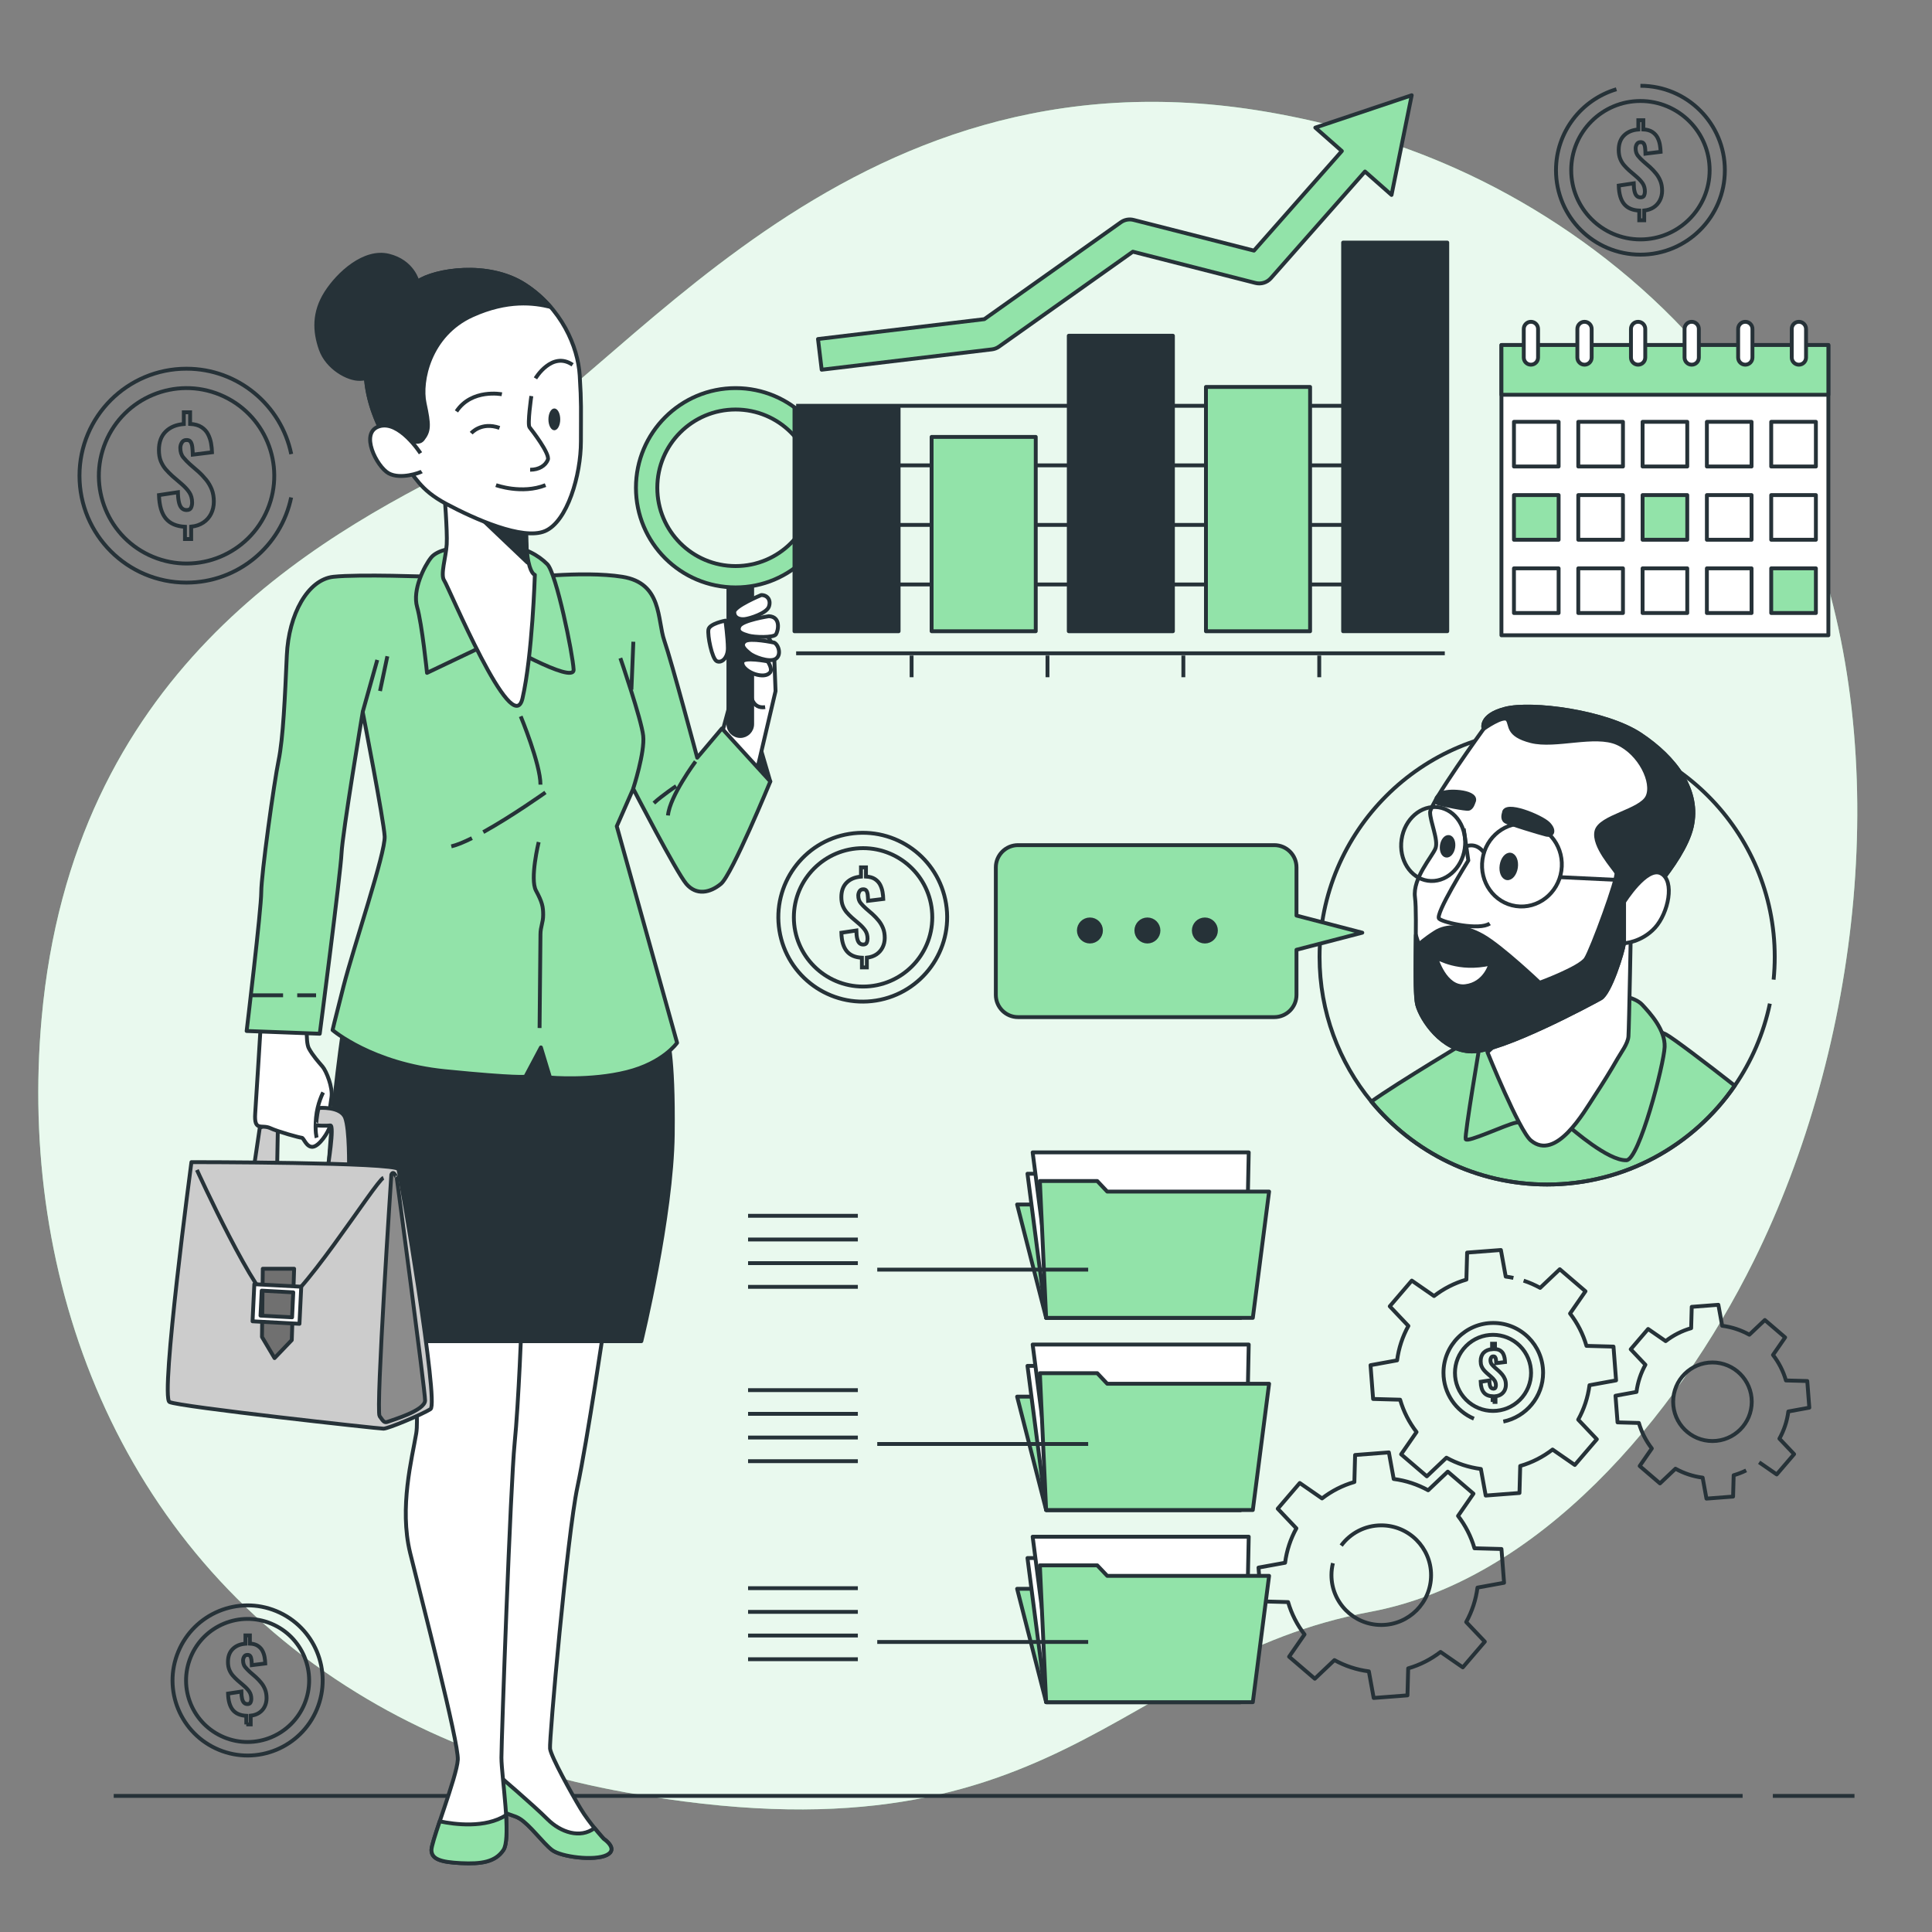 <?xml version="1.0" encoding="utf-8"?>
<!-- Generator: Adobe Illustrator 25.0.0, SVG Export Plug-In . SVG Version: 6.00 Build 0)  -->
<svg version="1.1" xmlns="http://www.w3.org/2000/svg" xmlns:xlink="http://www.w3.org/1999/xlink" x="0px" y="0px"
	 viewBox="0 0 500 500" style="enable-background:new 0 0 500 500;" xml:space="preserve">
<rect x="0" y="0" width="500" height="500" fill="#808080" stroke="none"/>
<g id="Background_Simple">
	<g>
		<path style="fill:#92E3A9;" d="M453.85,326.35c-20.14,40.61-55.86,82.72-99.32,90.81c-65.67,12.23-80.58,66.85-192.61,46.7
			c-17.47-3.14-33.35-8.01-47.7-14.32c-7.71-3.39-14.98-7.21-21.8-11.41c-61.96-38-87.75-106.93-81.64-174.65
			c8.02-89.07,69.99-123.79,109.91-143.64c39.92-19.85,96.81-109.76,207.1-90.9c16.81,2.88,33.34,7.66,49.03,14.69
			c35.82,16.03,70.48,45.55,87.75,84.27c1.3,2.91,2.51,5.87,3.65,8.87C490.39,195.54,481.31,270.98,453.85,326.35z"/>
		<path style="opacity:0.8;fill:#FFFFFF;" d="M453.85,326.35c-20.14,40.61-55.86,82.72-99.32,90.81
			c-65.67,12.23-80.58,66.85-192.61,46.7c-17.47-3.14-33.35-8.01-47.7-14.32c-7.71-3.39-14.98-7.21-21.8-11.41
			c-61.96-38-87.75-106.93-81.64-174.65c8.02-89.07,69.99-123.79,109.91-143.64c39.92-19.85,96.81-109.76,207.1-90.9
			c16.81,2.88,33.34,7.66,49.03,14.69c35.82,16.03,70.48,45.55,87.75,84.27c1.3,2.91,2.51,5.87,3.65,8.87
			C490.39,195.54,481.31,270.98,453.85,326.35z"/>
	</g>
</g>
<g id="Floor_00000158747179933682543870000014200494217997990551_">
	<g>
		
			<line style="fill:none;stroke:#263238;stroke-linejoin:round;stroke-miterlimit:10;" x1="458.81" y1="464.78" x2="479.94" y2="464.78"/>
		
			<line style="fill:none;stroke:#263238;stroke-linejoin:round;stroke-miterlimit:10;" x1="29.43" y1="464.78" x2="450.99" y2="464.78"/>
	</g>
</g>
<g id="Gears">
	<g>
		<path style="fill:none;stroke:#263238;stroke-linejoin:round;stroke-miterlimit:10;" d="M382.37,410.87
			c-0.41,3.18-1.42,6.2-2.92,8.91l4.82,5.08l-5.7,6.65l-5.76-3.99c-2.46,1.9-5.28,3.36-8.37,4.25l-0.19,6.99l-8.74,0.67l-1.25-6.88
			c-3.18-0.41-6.2-1.42-8.91-2.92l-5.08,4.82l-6.65-5.7l3.99-5.76c-1.9-2.46-3.36-5.28-4.25-8.37l-6.99-0.19l-0.67-8.74l6.88-1.25
			c0.41-3.18,1.42-6.2,2.92-8.91l-4.82-5.08l5.7-6.65l5.76,3.99c2.46-1.9,5.28-3.36,8.37-4.25l0.19-6.99l8.74-0.67l1.25,6.88
			c3.18,0.41,6.2,1.42,8.91,2.92l5.08-4.82l6.65,5.7l-3.99,5.76c1.9,2.46,3.36,5.28,4.25,8.37l6.99,0.19l0.67,8.74L382.37,410.87z
			 M344.96,404.55c-0.25,0.99-0.38,2.03-0.38,3.1c0,7.12,5.77,12.89,12.89,12.89c7.12,0,12.89-5.77,12.89-12.89
			s-5.77-12.89-12.89-12.89c-4.25,0-8.02,2.06-10.37,5.23"/>
		<path style="fill:none;stroke:#263238;stroke-linejoin:round;stroke-miterlimit:10;" d="M451.91,380.54
			c-1.03,0.51-2.11,0.93-3.24,1.25l-0.15,5.52l-6.89,0.53l-0.99-5.43c-2.51-0.32-4.89-1.12-7.03-2.31l-4.01,3.8l-5.25-4.5l3.14-4.54
			c-1.5-1.94-2.65-4.16-3.35-6.6l-5.52-0.15l-0.53-6.89l5.43-0.99c0.32-2.51,1.12-4.89,2.31-7.03l-3.8-4.01l4.5-5.25l4.54,3.14
			c1.94-1.5,4.16-2.65,6.6-3.35l0.15-5.52l6.89-0.53l0.99,5.43c2.51,0.32,4.89,1.12,7.03,2.31l4.01-3.8l5.25,4.5l-3.14,4.54
			c1.5,1.94,2.65,4.16,3.35,6.6l5.52,0.15l0.53,6.89l-5.43,0.99c-0.32,2.51-1.12,4.89-2.31,7.03l3.8,4.01l-4.5,5.25l-4.54-3.14
			 M443.18,352.6c-5.61,0-10.17,4.55-10.17,10.17s4.55,10.17,10.17,10.17s10.17-4.55,10.17-10.17S448.79,352.6,443.18,352.6z"/>
		<path style="fill:none;stroke:#263238;stroke-linejoin:round;stroke-miterlimit:10;" d="M394.31,331.43
			c1.49,0.49,2.92,1.12,4.28,1.87l5.08-4.82l6.65,5.7l-3.99,5.76c1.9,2.46,3.36,5.28,4.25,8.37l6.99,0.19l0.67,8.74l-6.88,1.25
			c-0.41,3.18-1.42,6.2-2.92,8.91l4.82,5.08l-5.7,6.65l-5.76-3.99c-2.46,1.9-5.28,3.36-8.37,4.25l-0.19,6.99l-8.74,0.67l-1.25-6.88
			c-3.18-0.41-6.2-1.42-8.91-2.92l-5.08,4.82l-6.65-5.7l3.99-5.76c-1.9-2.46-3.36-5.28-4.25-8.37l-6.99-0.19l-0.67-8.74l6.88-1.25
			c0.41-3.18,1.42-6.2,2.92-8.91l-4.82-5.08l5.7-6.65l5.76,3.99c2.46-1.9,5.28-3.36,8.37-4.25l0.19-6.99l8.74-0.67l1.25,6.88
			c0.67,0.09,1.33,0.2,1.99,0.34 M389.06,367.9c5.87-1.2,10.29-6.4,10.29-12.63c0-7.12-5.77-12.89-12.89-12.89
			c-7.12,0-12.89,5.77-12.89,12.89c0,5.34,3.25,9.92,7.87,11.88"/>
	</g>
	<g>
		<g>
			<path style="fill:none;stroke:#263238;stroke-miterlimit:10;" d="M386.29,362.83v-1.46c-1.01-0.05-1.77-0.37-2.27-0.98
				c-0.51-0.6-0.78-1.53-0.82-2.79l2.25-0.34c0.01,0.51,0.05,0.92,0.13,1.24c0.08,0.31,0.19,0.54,0.35,0.68
				c0.15,0.14,0.34,0.21,0.55,0.21c0.27,0,0.45-0.09,0.54-0.28c0.08-0.19,0.12-0.38,0.12-0.59c0-0.49-0.12-0.9-0.35-1.24
				c-0.23-0.34-0.55-0.68-0.95-1.02l-1.04-0.9c-0.29-0.26-0.56-0.54-0.8-0.82c-0.24-0.28-0.43-0.6-0.58-0.97
				c-0.15-0.37-0.22-0.81-0.22-1.32c0-0.93,0.27-1.66,0.8-2.19c0.53-0.53,1.25-0.83,2.15-0.9v-1.4h0.75v1.38
				c0.57,0.03,1.02,0.16,1.37,0.39c0.34,0.23,0.6,0.51,0.77,0.85c0.17,0.34,0.29,0.7,0.35,1.07c0.06,0.38,0.1,0.73,0.11,1.05
				l-2.28,0.28c-0.01-0.35-0.03-0.66-0.07-0.93c-0.03-0.26-0.1-0.47-0.21-0.61c-0.1-0.14-0.27-0.21-0.49-0.2
				c-0.25,0-0.43,0.1-0.54,0.31c-0.12,0.21-0.18,0.41-0.18,0.62c0,0.47,0.12,0.85,0.36,1.14c0.24,0.29,0.5,0.56,0.79,0.82l1,0.87
				c0.33,0.3,0.64,0.63,0.92,0.97c0.28,0.34,0.5,0.73,0.67,1.15c0.17,0.42,0.25,0.91,0.25,1.46c0,0.52-0.11,0.99-0.32,1.43
				c-0.22,0.43-0.52,0.78-0.93,1.05c-0.4,0.27-0.88,0.43-1.44,0.49v1.47H386.29z"/>
		</g>
		
			<ellipse transform="matrix(0.707 -0.707 0.707 0.707 -138.04 377.337)" style="fill:none;stroke:#263238;stroke-miterlimit:10;" cx="386.47" cy="355.3" rx="9.85" ry="9.85"/>
	</g>
</g>
<g id="Money">
	<g>
		<g>
			<path style="fill:none;stroke:#263238;stroke-miterlimit:10;" d="M47.87,139.5v-3.17c-2.2-0.11-3.85-0.82-4.95-2.13
				c-1.1-1.31-1.69-3.34-1.78-6.07l4.9-0.74c0.02,1.11,0.12,2.01,0.29,2.69c0.17,0.68,0.42,1.17,0.75,1.47
				c0.33,0.3,0.73,0.45,1.2,0.45c0.6,0,0.99-0.2,1.17-0.61c0.18-0.41,0.27-0.83,0.27-1.28c0-1.07-0.25-1.97-0.75-2.71
				c-0.5-0.74-1.19-1.48-2.07-2.23l-2.27-1.95c-0.64-0.58-1.22-1.17-1.75-1.78c-0.52-0.61-0.94-1.31-1.27-2.11
				c-0.32-0.8-0.48-1.76-0.48-2.87c0-2.03,0.58-3.62,1.75-4.77c1.16-1.15,2.73-1.8,4.69-1.95v-3.04h1.63v3.01
				c1.24,0.06,2.23,0.35,2.98,0.85c0.75,0.5,1.31,1.12,1.68,1.86c0.37,0.74,0.63,1.52,0.77,2.34c0.14,0.82,0.22,1.59,0.24,2.29
				l-4.97,0.61c-0.02-0.77-0.07-1.44-0.14-2.02c-0.08-0.58-0.22-1.02-0.45-1.33c-0.22-0.31-0.58-0.45-1.07-0.43
				c-0.53,0-0.93,0.22-1.19,0.67c-0.26,0.45-0.38,0.9-0.38,1.35c0,1.03,0.26,1.85,0.78,2.48c0.52,0.63,1.09,1.22,1.71,1.78
				l2.18,1.89c0.73,0.66,1.39,1.37,2,2.11c0.61,0.75,1.09,1.58,1.46,2.5c0.36,0.92,0.54,1.98,0.54,3.17c0,1.13-0.24,2.17-0.7,3.11
				c-0.47,0.94-1.14,1.7-2.02,2.29c-0.88,0.59-1.92,0.95-3.14,1.07v3.2H47.87z"/>
		</g>
		<path style="fill:none;stroke:#263238;stroke-miterlimit:10;" d="M75.37,117.52c-2.58-12.61-13.74-22.1-27.12-22.1
			c-15.29,0-27.68,12.39-27.68,27.68s12.39,27.68,27.68,27.68c13.35,0,24.5-9.46,27.1-22.04"/>
		
			<ellipse transform="matrix(0.383 -0.924 0.924 0.383 -83.943 120.575)" style="fill:none;stroke:#263238;stroke-miterlimit:10;" cx="48.25" cy="123.1" rx="22.69" ry="22.69"/>
	</g>
	<g>
		<g>
			<path style="fill:none;stroke:#263238;stroke-miterlimit:10;" d="M223.06,250.36v-2.5c-1.74-0.08-3.04-0.64-3.91-1.68
				c-0.87-1.04-1.34-2.63-1.4-4.79l3.87-0.58c0.02,0.88,0.09,1.58,0.23,2.12c0.13,0.54,0.33,0.93,0.59,1.16
				c0.26,0.24,0.58,0.35,0.95,0.35c0.47,0,0.78-0.16,0.92-0.48c0.14-0.32,0.21-0.66,0.21-1.01c0-0.84-0.2-1.56-0.59-2.14
				c-0.4-0.58-0.94-1.17-1.63-1.76l-1.8-1.54c-0.51-0.46-0.97-0.92-1.38-1.4c-0.41-0.48-0.75-1.04-1-1.67
				c-0.25-0.63-0.38-1.39-0.38-2.26c0-1.6,0.46-2.86,1.38-3.77c0.92-0.91,2.15-1.42,3.7-1.54v-2.4h1.29v2.38
				c0.98,0.05,1.76,0.27,2.35,0.67c0.59,0.4,1.03,0.89,1.33,1.47c0.29,0.58,0.5,1.2,0.61,1.85c0.11,0.65,0.17,1.25,0.19,1.81
				l-3.92,0.48c-0.02-0.61-0.06-1.14-0.11-1.59c-0.06-0.46-0.18-0.8-0.35-1.05c-0.18-0.24-0.46-0.36-0.85-0.34
				c-0.42,0-0.73,0.18-0.94,0.53c-0.2,0.35-0.3,0.71-0.3,1.06c0,0.81,0.21,1.46,0.62,1.96c0.41,0.5,0.86,0.97,1.35,1.4l1.72,1.49
				c0.57,0.52,1.1,1.08,1.58,1.67c0.48,0.59,0.86,1.25,1.15,1.97c0.29,0.73,0.43,1.56,0.43,2.5c0,0.89-0.19,1.71-0.56,2.45
				c-0.37,0.74-0.9,1.34-1.59,1.81c-0.69,0.46-1.52,0.75-2.48,0.85v2.53H223.06z"/>
		</g>
		
			<ellipse transform="matrix(0.987 -0.159 0.159 0.987 -34.927 38.561)" style="fill:none;stroke:#263238;stroke-miterlimit:10;" cx="223.36" cy="237.41" rx="21.85" ry="21.85"/>
		<circle style="fill:none;stroke:#263238;stroke-miterlimit:10;" cx="223.36" cy="237.41" r="17.91"/>
	</g>
	<g>
		<g>
			<path style="fill:none;stroke:#263238;stroke-miterlimit:10;" d="M63.74,446.28v-2.23c-1.54-0.08-2.7-0.57-3.47-1.49
				c-0.77-0.92-1.19-2.34-1.25-4.26l3.44-0.52c0.01,0.78,0.08,1.41,0.2,1.89c0.12,0.48,0.3,0.82,0.53,1.03
				c0.23,0.21,0.51,0.31,0.84,0.31c0.42,0,0.69-0.14,0.82-0.43c0.13-0.28,0.19-0.58,0.19-0.9c0-0.75-0.18-1.38-0.53-1.9
				c-0.35-0.52-0.84-1.04-1.45-1.56l-1.6-1.37c-0.45-0.4-0.86-0.82-1.23-1.25c-0.37-0.43-0.66-0.92-0.89-1.48
				c-0.22-0.56-0.34-1.23-0.34-2.01c0-1.42,0.41-2.54,1.23-3.35c0.82-0.81,1.91-1.27,3.29-1.37v-2.14h1.15v2.11
				c0.87,0.04,1.57,0.24,2.09,0.6c0.52,0.35,0.92,0.79,1.18,1.3c0.26,0.52,0.44,1.06,0.54,1.64c0.1,0.58,0.15,1.11,0.17,1.61
				l-3.48,0.43c-0.02-0.54-0.05-1.01-0.1-1.42c-0.05-0.4-0.16-0.72-0.31-0.93c-0.16-0.22-0.41-0.32-0.75-0.3
				c-0.37,0-0.65,0.16-0.83,0.47c-0.18,0.31-0.27,0.63-0.27,0.94c0,0.72,0.18,1.3,0.55,1.74c0.37,0.44,0.77,0.86,1.2,1.25l1.53,1.33
				c0.51,0.46,0.98,0.96,1.4,1.48c0.43,0.52,0.77,1.11,1.02,1.75c0.25,0.64,0.38,1.39,0.38,2.23c0,0.79-0.17,1.52-0.49,2.18
				c-0.33,0.66-0.8,1.2-1.42,1.61c-0.61,0.41-1.35,0.66-2.2,0.75v2.25H63.74z"/>
		</g>
		
			<ellipse transform="matrix(0.383 -0.924 0.924 0.383 -362.164 327.529)" style="fill:none;stroke:#263238;stroke-miterlimit:10;" cx="64.01" cy="434.77" rx="19.42" ry="19.42"/>
		
			<ellipse transform="matrix(0.383 -0.924 0.924 0.383 -362.164 327.529)" style="fill:none;stroke:#263238;stroke-miterlimit:10;" cx="64.01" cy="434.77" rx="15.92" ry="15.92"/>
	</g>
	<g>
		<g>
			<path style="fill:none;stroke:#263238;stroke-miterlimit:10;" d="M424.24,57v-2.5c-1.74-0.08-3.04-0.64-3.91-1.68
				c-0.87-1.04-1.34-2.63-1.4-4.79l3.87-0.58c0.02,0.88,0.09,1.58,0.23,2.12c0.13,0.54,0.33,0.93,0.59,1.16
				c0.26,0.24,0.58,0.35,0.95,0.35c0.47,0,0.78-0.16,0.92-0.48c0.14-0.32,0.21-0.66,0.21-1.01c0-0.84-0.2-1.56-0.59-2.14
				c-0.4-0.58-0.94-1.17-1.63-1.76l-1.8-1.54c-0.51-0.46-0.97-0.92-1.38-1.4c-0.41-0.48-0.75-1.04-1-1.67
				c-0.25-0.63-0.38-1.39-0.38-2.26c0-1.6,0.46-2.86,1.38-3.77c0.92-0.91,2.15-1.42,3.7-1.54v-2.4h1.29v2.38
				c0.98,0.05,1.76,0.27,2.35,0.67c0.59,0.4,1.03,0.89,1.33,1.47c0.29,0.58,0.5,1.2,0.61,1.85c0.11,0.65,0.17,1.25,0.19,1.81
				l-3.92,0.48c-0.02-0.61-0.05-1.14-0.11-1.59c-0.06-0.46-0.18-0.8-0.35-1.05c-0.18-0.24-0.46-0.36-0.85-0.34
				c-0.42,0-0.73,0.18-0.94,0.53c-0.2,0.35-0.3,0.71-0.3,1.06c0,0.81,0.21,1.46,0.62,1.96c0.41,0.5,0.86,0.97,1.35,1.4l1.72,1.49
				c0.57,0.52,1.1,1.08,1.58,1.67c0.48,0.59,0.86,1.25,1.15,1.97c0.29,0.73,0.43,1.56,0.43,2.5c0,0.89-0.19,1.71-0.56,2.45
				c-0.37,0.74-0.9,1.34-1.59,1.81c-0.69,0.46-1.52,0.75-2.48,0.85V57H424.24z"/>
		</g>
		<path style="fill:none;stroke:#263238;stroke-miterlimit:10;" d="M418.33,23.1c-9.04,2.68-15.64,11.04-15.64,20.95
			c0,12.07,9.78,21.85,21.85,21.85c12.07,0,21.85-9.78,21.85-21.85s-9.78-21.85-21.85-21.85"/>
		<circle style="fill:none;stroke:#263238;stroke-miterlimit:10;" cx="424.54" cy="44.05" r="17.91"/>
	</g>
</g>
<g id="Calendar">
	<g>
		
			<rect x="388.57" y="89.29" style="fill:#FFFFFF;stroke:#263238;stroke-linejoin:round;stroke-miterlimit:10;" width="84.61" height="75.12"/>
		
			<rect x="388.57" y="89.29" style="fill:#92E3A9;stroke:#263238;stroke-linejoin:round;stroke-miterlimit:10;" width="84.61" height="12.88"/>
		<g>
			<path style="fill:#FFFFFF;stroke:#263238;stroke-linejoin:round;stroke-miterlimit:10;" d="M396.2,94.38L396.2,94.38
				c-1.02,0-1.85-0.83-1.85-1.85v-7.4c0-1.02,0.83-1.85,1.85-1.85l0,0c1.02,0,1.85,0.83,1.85,1.85v7.4
				C398.05,93.55,397.22,94.38,396.2,94.38z"/>
			<path style="fill:#FFFFFF;stroke:#263238;stroke-linejoin:round;stroke-miterlimit:10;" d="M410.07,94.38L410.07,94.38
				c-1.02,0-1.85-0.83-1.85-1.85v-7.4c0-1.02,0.83-1.85,1.85-1.85l0,0c1.02,0,1.85,0.83,1.85,1.85v7.4
				C411.92,93.55,411.1,94.38,410.07,94.38z"/>
			<path style="fill:#FFFFFF;stroke:#263238;stroke-linejoin:round;stroke-miterlimit:10;" d="M423.94,94.38L423.94,94.38
				c-1.02,0-1.85-0.83-1.85-1.85v-7.4c0-1.02,0.83-1.85,1.85-1.85l0,0c1.02,0,1.85,0.83,1.85,1.85v7.4
				C425.79,93.55,424.97,94.38,423.94,94.38z"/>
			<path style="fill:#FFFFFF;stroke:#263238;stroke-linejoin:round;stroke-miterlimit:10;" d="M437.81,94.38L437.81,94.38
				c-1.02,0-1.85-0.83-1.85-1.85v-7.4c0-1.02,0.83-1.85,1.85-1.85l0,0c1.02,0,1.85,0.83,1.85,1.85v7.4
				C439.66,93.55,438.84,94.38,437.81,94.38z"/>
			<path style="fill:#FFFFFF;stroke:#263238;stroke-linejoin:round;stroke-miterlimit:10;" d="M451.68,94.38L451.68,94.38
				c-1.02,0-1.85-0.83-1.85-1.85v-7.4c0-1.02,0.83-1.85,1.85-1.85l0,0c1.02,0,1.85,0.83,1.85,1.85v7.4
				C453.53,93.55,452.71,94.38,451.68,94.38z"/>
			<path style="fill:#FFFFFF;stroke:#263238;stroke-linejoin:round;stroke-miterlimit:10;" d="M465.55,94.38L465.55,94.38
				c-1.02,0-1.85-0.83-1.85-1.85v-7.4c0-1.02,0.83-1.85,1.85-1.85l0,0c1.02,0,1.85,0.83,1.85,1.85v7.4
				C467.4,93.55,466.58,94.38,465.55,94.38z"/>
		</g>
		<g>
			
				<rect x="391.81" y="109.17" style="fill:#FFFFFF;stroke:#263238;stroke-linejoin:round;stroke-miterlimit:10;" width="11.56" height="11.56"/>
			
				<rect x="408.46" y="109.17" style="fill:#FFFFFF;stroke:#263238;stroke-linejoin:round;stroke-miterlimit:10;" width="11.56" height="11.56"/>
			
				<rect x="425.1" y="109.17" style="fill:#FFFFFF;stroke:#263238;stroke-linejoin:round;stroke-miterlimit:10;" width="11.56" height="11.56"/>
			
				<rect x="441.74" y="109.17" style="fill:#FFFFFF;stroke:#263238;stroke-linejoin:round;stroke-miterlimit:10;" width="11.56" height="11.56"/>
			
				<rect x="458.39" y="109.17" style="fill:#FFFFFF;stroke:#263238;stroke-linejoin:round;stroke-miterlimit:10;" width="11.56" height="11.56"/>
		</g>
		<g>
			
				<rect x="391.81" y="128.13" style="fill:#92E3A9;stroke:#263238;stroke-linejoin:round;stroke-miterlimit:10;" width="11.56" height="11.56"/>
			
				<rect x="408.46" y="128.13" style="fill:#FFFFFF;stroke:#263238;stroke-linejoin:round;stroke-miterlimit:10;" width="11.56" height="11.56"/>
			
				<rect x="425.1" y="128.13" style="fill:#92E3A9;stroke:#263238;stroke-linejoin:round;stroke-miterlimit:10;" width="11.56" height="11.56"/>
			
				<rect x="441.74" y="128.13" style="fill:#FFFFFF;stroke:#263238;stroke-linejoin:round;stroke-miterlimit:10;" width="11.56" height="11.56"/>
			
				<rect x="458.39" y="128.13" style="fill:#FFFFFF;stroke:#263238;stroke-linejoin:round;stroke-miterlimit:10;" width="11.56" height="11.56"/>
		</g>
		<g>
			
				<rect x="391.81" y="147.09" style="fill:#FFFFFF;stroke:#263238;stroke-linejoin:round;stroke-miterlimit:10;" width="11.56" height="11.56"/>
			
				<rect x="408.46" y="147.09" style="fill:#FFFFFF;stroke:#263238;stroke-linejoin:round;stroke-miterlimit:10;" width="11.56" height="11.56"/>
			
				<rect x="425.1" y="147.09" style="fill:#FFFFFF;stroke:#263238;stroke-linejoin:round;stroke-miterlimit:10;" width="11.56" height="11.56"/>
			
				<rect x="441.74" y="147.09" style="fill:#FFFFFF;stroke:#263238;stroke-linejoin:round;stroke-miterlimit:10;" width="11.56" height="11.56"/>
			
				<rect x="458.39" y="147.09" style="fill:#92E3A9;stroke:#263238;stroke-linejoin:round;stroke-miterlimit:10;" width="11.56" height="11.56"/>
		</g>
	</g>
</g>
<g id="Character_2">
	<g>
		<path style="fill:#92E3A9;stroke:#263238;stroke-linejoin:round;stroke-miterlimit:10;" d="M448.95,280.97
			c-10.62,15.45-28.41,25.58-48.57,25.58c-18.32,0-34.68-8.36-45.48-21.47c7.01-4.99,25.79-16.19,25.79-16.19s39.9-3.24,41.94-3.24
			c2.05,0,5.8,0.68,8.53,2.05C432.75,268.5,441.67,275.25,448.95,280.97z"/>
		<path style="fill:none;stroke:#263238;stroke-linejoin:round;stroke-miterlimit:10;" d="M458.04,259.74
			c-1.61,7.74-4.75,14.93-9.08,21.23c-10.62,15.45-28.41,25.58-48.57,25.58c-18.32,0-34.68-8.36-45.48-21.47
			c-8.38-10.18-13.41-23.22-13.41-37.43c0-32.53,26.36-58.9,58.9-58.9c32.53,0,58.9,26.36,58.9,58.9c0,1.98-0.1,3.94-0.29,5.88"/>
		<g>
			<path style="fill:#92E3A9;stroke:#263238;stroke-linejoin:round;stroke-miterlimit:10;" d="M383.07,269.75
				c0,0-4.09,24.04-3.75,25.06c0.34,1.02,10.4-3.75,12.96-4.26c2.56-0.51,13.47,0.85,13.98,1.19s9.89,8.7,14.66,8.53
				c3.31-0.12,9.72-24.89,9.89-29.33s-3.75-8.7-5.8-10.91c-2.05-2.22-7.33-2.73-8.18-2.73S391.26,257.14,383.07,269.75z"/>
			<path style="fill:#FFFFFF;stroke:#263238;stroke-linejoin:round;stroke-miterlimit:10;" d="M384.95,272.31
				c0,0,8.18,20.29,11.25,22.85c6.52,5.43,13.74-7.37,16.47-11.53c2.08-3.17,4.09-6.39,5.98-9.69c0.9-1.58,2.65-3.83,2.79-5.72
				c0.17-2.39,0.68-30.52,0.68-30.52L384.95,272.31z"/>
			<g>
				<path style="fill:#FFFFFF;stroke:#263238;stroke-linejoin:round;stroke-miterlimit:10;" d="M383.95,188.64
					c0,0-13.83,19.17-13.84,21.58c-0.01,2.41,2.22,7.22,1.39,9.34c-0.83,2.12-5.96,7.74-5.3,12.67c0.66,4.92-0.42,24.06,0.58,27.83
					c1,3.77,6.35,11.96,14.09,12.06c7.74,0.1,30.93-12.36,33.37-13.73c2.44-1.37,5.71-11.92,6.05-14.28
					c0.35-2.36,2.15-7.61,2.15-7.61s13.09-12.9,15.34-22.4c2.25-9.49-4.26-18.03-13.21-23.99s-28.23-8.44-35.04-6.68
					C382.73,185.19,383.95,188.64,383.95,188.64z"/>
				<path style="fill:#263238;stroke:#263238;stroke-linejoin:round;stroke-miterlimit:10;" d="M424.58,190.1
					c-8.95-5.96-28.23-8.44-35.04-6.68c-6.81,1.76-5.59,5.21-5.59,5.21s5.2-3.72,6.21-2.37c1.01,1.35-0.23,3.93,6.08,5.54
					c6.31,1.61,16.5-2.07,22.33,0.51c5.83,2.58,9.54,10.18,7.79,13.89c-1.75,3.71-12.29,5.1-13.2,8.93
					c-0.9,3.83,4.62,9.64,5.15,10.75c0.53,1.11-6.36,19.92-7.91,22.28c-1.55,2.36-11.93,6.18-11.93,6.18s-9.83-9.36-14.76-12.15
					c-4.93-2.79-9.42-2.76-12.27-0.93c-2.85,1.82-4.25,3.17-4.25,3.17l-0.76-2.4c-0.07,7.18-0.26,15.65,0.37,18.02
					c1,3.77,6.35,11.96,14.09,12.06c7.74,0.1,30.93-12.36,33.37-13.73c2.44-1.37,5.71-11.92,6.05-14.28
					c0.35-2.36,2.15-7.61,2.15-7.61s13.09-12.9,15.34-22.4C440.03,204.6,433.53,196.06,424.58,190.1z"/>
				<path style="fill:#FFFFFF;stroke:#263238;stroke-linejoin:round;stroke-miterlimit:10;" d="M420.31,233.42
					c0,0,5.84-9.31,9.53-7.39c3.68,1.92,1.94,10.28-1.54,14.08c-3.49,3.8-7.99,4-7.99,4L420.31,233.42z"/>
				<path style="fill:none;stroke:#263238;stroke-linejoin:round;stroke-miterlimit:10;" d="M378.8,214.42l1.2,8.27
					c0,0-8.78,14.05-7.55,15.09c1.23,1.04,10.41,3.07,13.09,1.23"/>
				<path style="fill:#FFFFFF;stroke:#263238;stroke-linejoin:round;stroke-miterlimit:10;" d="M371.67,247.85
					c0.67,0.1,5.7,3.42,14.08,1.54c0,0-1.3,5.23-6.56,5.84C373.93,255.83,371.67,247.85,371.67,247.85z"/>
				<path style="fill:#263238;stroke:#263238;stroke-linejoin:round;stroke-miterlimit:10;" d="M389.21,210.43
					c0,0-0.56,1.47,0.38,2.12s8.86,3.02,10.53,3.44c1.66,0.42,2.39-1.03,0.59-2.84S389.31,207.35,389.21,210.43z"/>
				<path style="fill:#263238;stroke:#263238;stroke-linejoin:round;stroke-miterlimit:10;" d="M381.34,207.62
					c0,0-0.4,1.5-1.26,1.68c-0.86,0.18-6.6-1.03-7.77-1.36c-1.16-0.32-0.88-1.87,1.06-2.7C375.3,204.41,382.8,204.9,381.34,207.62z"
					/>
				<path style="fill:#263238;stroke:#263238;stroke-linejoin:round;stroke-miterlimit:10;" d="M392.32,224.5
					c-0.25,1.68-1.28,2.92-2.3,2.77s-1.66-1.63-1.41-3.31c0.25-1.68,1.28-2.92,2.3-2.77S392.56,222.82,392.32,224.5z"/>
				<path style="fill:#263238;stroke:#263238;stroke-linejoin:round;stroke-miterlimit:10;" d="M376.1,219.24
					c-0.19,1.33-1.01,2.31-1.82,2.19c-0.81-0.12-1.31-1.29-1.12-2.62c0.19-1.33,1.01-2.31,1.82-2.19
					C375.79,216.74,376.29,217.91,376.1,219.24z"/>
				<path style="fill:none;stroke:#263238;stroke-linejoin:round;stroke-miterlimit:10;" d="M404.08,225.36
					c-0.86,5.87-6.12,9.96-11.76,9.14c-5.64-0.82-9.51-6.25-8.65-12.12c0.86-5.87,6.12-9.96,11.76-9.14
					C401.07,214.06,404.94,219.49,404.08,225.36z"/>
				<path style="fill:none;stroke:#263238;stroke-linejoin:round;stroke-miterlimit:10;" d="M379.07,219.63
					c-0.77,5.25-5.05,8.96-9.56,8.3c-4.51-0.66-7.55-5.45-6.78-10.7c0.77-5.25,5.05-8.97,9.56-8.3
					C376.8,209.6,379.84,214.39,379.07,219.63z"/>
				
					<line style="fill:none;stroke:#263238;stroke-linejoin:round;stroke-miterlimit:10;" x1="403.5" y1="227" x2="424.55" y2="228.01"/>
				<path style="fill:none;stroke:#263238;stroke-linejoin:round;stroke-miterlimit:10;" d="M383.94,220.52c0,0-1.7-2.49-4.43-1.51"
					/>
			</g>
		</g>
	</g>
</g>
<g id="Character_1">
	<g>
		<polygon style="fill:#263238;stroke:#263238;stroke-linejoin:round;stroke-miterlimit:10;" points="199.34,202.24 195.95,190.69 
			193.07,196 		"/>
		<polygon style="fill:#FFFFFF;stroke:#263238;stroke-linejoin:round;stroke-miterlimit:10;" points="200.71,178.86 195.65,200.41 
			186.23,192.05 189.57,179.75 191.4,163.81 197.17,162.14 200.27,167.29 		"/>
		<path style="fill:none;stroke:#263238;stroke-linejoin:round;stroke-miterlimit:10;" d="M194.36,179.84c0,0,0.24,3.66,3.66,3.17"
			/>
		<path style="fill:#263238;stroke:#263238;stroke-linejoin:round;stroke-miterlimit:10;" d="M191.59,190.48L191.59,190.48
			c-1.7,0-3.08-1.38-3.08-3.08v-37.86h6.15v37.86C194.66,189.1,193.28,190.48,191.59,190.48z"/>
		<g>
			<path style="fill:#FFFFFF;stroke:#263238;stroke-linejoin:round;stroke-miterlimit:10;" d="M197.01,154c0,0-6.99,2.89-6.99,4.4
				c0,1.52,1.37,1.97,2.73,1.82c1.37-0.15,5.62-1.52,6.23-3.19C199.59,155.37,198.68,154,197.01,154z"/>
			<path style="fill:#FFFFFF;stroke:#263238;stroke-linejoin:round;stroke-miterlimit:10;" d="M198.98,159.47
				c0,0-6.83,1.06-7.59,2.58c-0.76,1.52,0.76,1.97,2.28,2.43c1.52,0.46,6.53,0.61,7.14-0.3
				C201.41,163.27,202.17,159.62,198.98,159.47z"/>
			<path style="fill:#FFFFFF;stroke:#263238;stroke-linejoin:round;stroke-miterlimit:10;" d="M200.35,166.31
				c0,0-6.38-1.37-7.59-0.3c-1.21,1.06,0.15,2.13,1.21,3.04c1.06,0.91,5.01,2.43,6.68,1.52
				C202.32,169.65,201.56,166.91,200.35,166.31z"/>
			<path style="fill:#FFFFFF;stroke:#263238;stroke-linejoin:round;stroke-miterlimit:10;" d="M198.68,171.16
				c0,0-6.23-1.21-6.53,0.15c-0.3,1.37,1.82,2.73,3.34,3.19c1.52,0.46,3.04,0.46,3.8-0.46
				C200.04,173.14,198.68,171.16,198.68,171.16z"/>
		</g>
		<path style="fill:#FFFFFF;stroke:#263238;stroke-linejoin:round;stroke-miterlimit:10;" d="M187.75,160.62c0,0-4.1,0.76-4.4,2.28
			c-0.3,1.52,0.91,7.59,2.13,8.2c1.21,0.61,2.89-0.76,2.89-3.34C188.36,165.17,187.75,160.62,187.75,160.62z"/>
		<path style="fill:none;stroke:#263238;stroke-linejoin:round;stroke-miterlimit:10;" d="M189.92,206.71
			c1.18,1.2,2.25,2.18,2.99,2.66"/>
		<path style="fill:none;stroke:#263238;stroke-linejoin:round;stroke-miterlimit:10;" d="M181.52,197.22c0,0,2.91,3.55,5.92,6.86"
			/>
		<g>
			<g>
				<path style="fill:#FFFFFF;stroke:#263238;stroke-linejoin:round;stroke-miterlimit:10;" d="M156.51,342.12
					c0,0-4.46,30.43-7.08,42.75c-2.62,12.33-7.34,65.57-7.08,67.67s5.51,11.54,7.87,15.47c2.36,3.93,6.03,7.87,6.03,7.87
					s3.93,2.62,0.79,4.2c-3.15,1.57-11.8,0.52-14.16-1.31s-5.77-6.56-8.39-8.13c-2.62-1.57-5.25-0.52-6.03-6.03
					c-0.79-5.51,0.52-8.13,1.05-16c0.52-7.87-1.57-106.49-1.57-106.49H156.51z"/>
				<path style="fill:#92E3A9;stroke:#263238;stroke-linejoin:round;stroke-miterlimit:10;" d="M157.03,480.08
					c3.15-1.57-0.79-4.2-0.79-4.2s-1.05-1.13-2.38-2.77c-3.69,2.79-8.77,1.1-12.16-2.29c-3.72-3.72-12.87-11.51-12.87-11.51
					l-0.57,0.21c-0.12,1.58-0.1,3.16,0.17,5.09c0.79,5.51,3.41,4.46,6.03,6.03c2.62,1.57,6.03,6.29,8.39,8.13
					C145.23,480.6,153.88,481.65,157.03,480.08z"/>
				<path style="fill:#FFFFFF;stroke:#263238;stroke-linejoin:round;stroke-miterlimit:10;" d="M105.1,339.75
					c0,0,3.67,24.92,2.62,31.21c-1.05,6.29-4.46,19.15-1.57,30.95c2.89,11.8,12.59,49.05,12.33,53.51
					c-0.26,4.46-6.82,20.98-6.82,23.34s2.36,3.15,7.61,3.41c5.25,0.26,8.92-0.26,11.02-3.41c2.1-3.15-0.52-19.15-0.52-23.87
					s2.36-70.82,3.41-81.31c1.05-10.49,1.84-32,1.84-32L105.1,339.75z"/>
				<path style="fill:#92E3A9;stroke:#263238;stroke-linejoin:round;stroke-miterlimit:10;" d="M113.8,471.36
					c-1.19,3.55-2.14,6.51-2.14,7.41c0,2.36,2.36,3.15,7.61,3.41c5.25,0.26,8.92-0.26,11.02-3.41c0.88-1.33,0.93-4.93,0.69-9.01
					C125.56,473.21,117.63,472.16,113.8,471.36z"/>
			</g>
			<path style="fill:#263238;stroke:#263238;stroke-linejoin:round;stroke-miterlimit:10;" d="M89.14,264.22
				c0,0-3.41,22.29-4.2,40.13c-0.79,17.84,4.98,42.75,4.98,42.75h76.06c0,0,7.87-32.26,8.13-53.51c0.26-21.25-1.57-25.44-1.57-25.44
				L89.14,264.22z"/>
			<g>
				<path style="fill:#CCCCCC;stroke:#263238;stroke-linejoin:round;stroke-miterlimit:10;" d="M67.22,291.93l-1.34,9.04h5.86
					l0.17-9.04C71.91,291.93,69.73,290.25,67.22,291.93z"/>
				<path style="fill:#FFFFFF;stroke:#263238;stroke-linejoin:round;stroke-miterlimit:10;" d="M79.61,263.13
					c0,0-0.67,6.36,0.33,8.2c1,1.84,2.51,3.52,3.52,4.69c1,1.17,2.68,5.36,2.34,7.87s-0.5,3.52-0.5,3.52s0.67,2.01,0.17,3.85
					c-0.5,1.84-2.85,5.36-4.52,5.53c-1.67,0.17-2.34-2.34-2.85-2.34c-0.5,0-6.03-1.51-8.2-2.51c-2.18-1-4.19,1-3.85-3.85
					c0.33-4.86,1.51-24.11,1.51-24.11L79.61,263.13z"/>
				<path style="fill:none;stroke:#263238;stroke-linejoin:round;stroke-miterlimit:10;" d="M83.63,282.72c0,0-1.51,2.85-1.84,6.53
					c-0.33,3.68,0.17,5.19,0.17,5.19"/>
				<path style="fill:#CCCCCC;stroke:#263238;stroke-linejoin:round;stroke-miterlimit:10;" d="M82.46,286.74
					c0,0,5.69-0.5,6.86,2.51c1.17,3.01,1,13.06,1,13.06H84.8c0,0,1.84-11.22,0.67-11.05c-1.17,0.17-3.68,0-3.68,0
					S81.95,288.58,82.46,286.74z"/>
				<g>
					<path style="fill:#CCCCCC;stroke:#263238;stroke-linejoin:round;stroke-miterlimit:10;" d="M49.54,300.76
						c0,0,52.95,0,53.56,1.83c0.61,1.83,10.55,60.66,8.32,62.08c-2.23,1.42-10.96,5.07-12.17,5.07c-1.22,0-52.95-5.68-55.38-6.9
						C41.43,361.62,49.54,300.76,49.54,300.76z"/>
					<path style="fill:#8C8C8C;stroke:#263238;stroke-linejoin:round;stroke-miterlimit:10;" d="M101.28,304
						c0,0-4.06,61.07-3.04,62.49c1.01,1.42,1.22,1.83,2.23,1.42c1.01-0.41,9.54-2.84,9.54-5.48c0-2.64-7.3-57.41-7.3-57.41
						S101.89,302.58,101.28,304z"/>
					<path style="fill:#CCCCCC;stroke:#263238;stroke-linejoin:round;stroke-miterlimit:10;" d="M50.96,302.78
						c0,0,15.62,34.29,20.49,35.3c4.87,1.01,25.77-32.46,27.79-33.27"/>
					<polygon style="fill:#707070;stroke:#263238;stroke-linejoin:round;stroke-miterlimit:10;" points="68.01,328.35 67.8,346 
						71.05,351.47 75.51,346.81 76.12,328.35 					"/>
					<path style="fill:#FFFFFF;stroke:#263238;stroke-linejoin:round;stroke-miterlimit:10;" d="M65.82,332.35l-0.46,9.6l12.14,0.65
						l0.46-9.6L65.82,332.35z M75.59,340.92l-8.17-0.44l0.31-6.46l8.17,0.44L75.59,340.92z"/>
				</g>
			</g>
			<path style="fill:#92E3A9;stroke:#263238;stroke-linejoin:round;stroke-miterlimit:10;" d="M111.6,149.27c0,0-18.68-0.71-25.31,0
				c-6.62,0.71-11.59,9.7-12.06,20.34c-0.47,10.64-0.95,21.52-2.13,27.2c-1.18,5.68-4.49,29.56-4.49,34.06
				c0,4.49-3.78,35.95-3.78,35.95l18.92,0.71c0,0,5.4-41.52,5.64-46.73c0.24-5.2,5.48-36.52,5.48-36.52s5.44,27.91,5.68,32.16
				s-8.04,28.62-10.64,38.79c-2.6,10.17-2.84,11.35-2.84,11.35s10.17,8.75,29.09,10.64c18.92,1.89,20.81,1.42,20.81,1.42l4.02-7.57
				l2.36,7.8c0,0,10.41,0.95,19.87-1.42c9.46-2.36,13.01-7.57,13.01-7.57l-15.61-56.05l4.26-9.7c0,0,11.12,21.52,13.72,24.6
				s6.15,2.36,8.99,0c2.84-2.36,12.77-26.49,12.77-26.49l-12.53-13.72l-6.39,7.57c0,0-6.62-24.83-8.51-30.27
				c-1.89-5.44-0.47-14.9-10.88-16.55c-10.41-1.66-26.96,0.47-26.96,0.47L111.6,149.27z"/>
			<path style="fill:none;stroke:#263238;stroke-linejoin:round;stroke-miterlimit:10;" d="M134.76,185.39
				c0,0,5.11,12.32,5.11,17.67"/>
			<path style="fill:none;stroke:#263238;stroke-linejoin:round;stroke-miterlimit:10;" d="M139.41,217.93c0,0-2.32,9.53-0.7,12.55
				c1.63,3.02,1.86,4.18,1.86,6.28c0,2.09-0.7,3.02-0.7,5.11s-0.23,24.18-0.23,24.18"/>
			
				<line style="fill:none;stroke:#263238;stroke-linejoin:round;stroke-miterlimit:10;" x1="93.86" y1="184.27" x2="97.64" y2="170.79"/>
			
				<line style="fill:none;stroke:#263238;stroke-linejoin:round;stroke-miterlimit:10;" x1="100.25" y1="169.84" x2="98.35" y2="178.83"/>
			<path style="fill:none;stroke:#263238;stroke-linejoin:round;stroke-miterlimit:10;" d="M163.86,204.14c0,0,3.07-9.46,2.6-13.72
				c-0.47-4.26-5.91-20.1-5.91-20.1"/>
			<path style="fill:none;stroke:#263238;stroke-linejoin:round;stroke-miterlimit:10;" d="M122.14,216.91
				c-2.04,1.02-3.9,1.79-5.34,2.13"/>
			<path style="fill:none;stroke:#263238;stroke-linejoin:round;stroke-miterlimit:10;" d="M141.16,205.08
				c0,0-8.55,6.09-16.09,10.27"/>
			
				<line style="fill:none;stroke:#263238;stroke-linejoin:round;stroke-miterlimit:10;" x1="76.92" y1="257.58" x2="81.8" y2="257.58"/>
			
				<line style="fill:none;stroke:#263238;stroke-linejoin:round;stroke-miterlimit:10;" x1="65.24" y1="257.58" x2="73.26" y2="257.58"/>
			<path style="fill:#92E3A9;stroke:#263238;stroke-linejoin:round;stroke-miterlimit:10;" d="M190.37,100.44
				c-14.24,0-25.79,11.55-25.79,25.79c0,14.24,11.55,25.79,25.79,25.79c14.24,0,25.79-11.55,25.79-25.79
				C216.16,111.99,204.61,100.44,190.37,100.44z M190.37,146.5c-11.19,0-20.26-9.07-20.26-20.26c0-11.19,9.07-20.26,20.26-20.26
				c11.19,0,20.26,9.07,20.26,20.26C210.63,137.42,201.56,146.5,190.37,146.5z"/>
			<path style="fill:none;stroke:#263238;stroke-linejoin:round;stroke-miterlimit:10;" d="M180.01,197.07c0,0-6.68,8.96-7.14,13.97
				"/>
			<path style="fill:none;stroke:#263238;stroke-linejoin:round;stroke-miterlimit:10;" d="M174.99,203.44c0,0-3.64,2.43-5.77,4.4"
				/>
			
				<line style="fill:none;stroke:#263238;stroke-linejoin:round;stroke-miterlimit:10;" x1="163.91" y1="166.08" x2="163.41" y2="178.47"/>
			<path style="fill:#92E3A9;stroke:#263238;stroke-linejoin:round;stroke-miterlimit:10;" d="M117.96,141.74
				c0,0-4.69,0.43-6.39,2.56c-1.71,2.13-4.9,8.31-3.62,12.79c1.28,4.48,2.56,17.05,2.56,17.05l17.9-8.53c0,0,20.25,11.72,20.04,7.67
				c-0.21-4.05-4.48-24.94-6.82-27.28c-2.34-2.34-5.75-4.26-10.66-4.9C126.06,140.46,117.96,141.74,117.96,141.74z"/>
			<path style="fill:#FFFFFF;stroke:#263238;stroke-linejoin:round;stroke-miterlimit:10;" d="M114.97,127.24
				c0,0,0.85,10.23,0.64,13.64c-0.21,3.41-1.71,7.89-0.64,9.38c1.07,1.49,17.69,41.56,20.25,30.48c2.56-11.08,3.2-31.97,3.2-31.97
				s-1.28-0.21-1.92-4.9c-0.64-4.69,0-11.08,0-11.08L114.97,127.24z"/>
			<polygon style="fill:#263238;stroke:#263238;stroke-linejoin:round;stroke-miterlimit:10;" points="123.36,133.09 136.5,145.59 
				135.86,134.6 			"/>
			<g>
				<path style="fill:#263238;stroke:#263238;stroke-linejoin:round;stroke-miterlimit:10;" d="M108.06,72.89
					c0,0-1.22-5.19-7.48-6.72c-6.26-1.53-12.97,4.58-16.18,9.61c-3.2,5.04-3.05,9.92-1.37,14.65c1.68,4.73,7.02,7.78,10.23,7.63
					c3.2-0.15,6.1-1.68,7.94-5.19C103.02,89.38,108.67,74.88,108.06,72.89z"/>
				<path style="fill:#FFFFFF;stroke:#263238;stroke-linejoin:round;stroke-miterlimit:10;" d="M108.06,72.89
					c0,0-9.92,4.73-12.82,17.4c-2.9,12.67,5.34,25.64,8.85,29.3c3.51,3.66,4.27,7.02,11.45,10.84c7.17,3.82,19.69,9.46,25.49,7.02
					c5.8-2.44,9.31-14.5,9.31-23.2s0.15-9.61-0.31-17.09c-0.46-7.48-4.73-17.4-14.19-23.5C126.37,67.55,112.48,69.84,108.06,72.89z"
					/>
				<path style="fill:#263238;stroke:#263238;stroke-linejoin:round;stroke-miterlimit:10;" d="M135.83,73.66
					c-9.46-6.1-23.35-3.82-27.78-0.76c0,0-9.92,4.73-12.82,17.4c-1.64,7.16,0.28,14.43,2.9,20.05c0.57-0.2,1.49-0.22,2.9,0.56
					c2.75,1.53,6.72,4.88,8.39,2.75c1.68-2.14,1.68-3.66,0.46-9.31c-1.22-5.65,1.22-17.7,12.36-22.74c9.13-4.13,16-3.23,20.2-2.19
					C140.61,77.29,138.42,75.33,135.83,73.66z"/>
				<path style="fill:#FFFFFF;stroke:#263238;stroke-linejoin:round;stroke-miterlimit:10;" d="M108.82,117.3
					c0,0-5.49-8.59-10.68-6.97c-5.19,1.63-0.61,10.48,2.44,12.16c3.05,1.68,8.09-0.15,8.55-0.46"/>
				<path style="fill:none;stroke:#263238;stroke-linejoin:round;stroke-miterlimit:10;" d="M137.51,102.5c0,0-1.07,7.33-0.46,8.09
					c0.61,0.76,5.34,6.87,4.73,8.39c-0.61,1.53-2.29,2.59-4.58,2.59"/>
				<path style="fill:none;stroke:#263238;stroke-linejoin:round;stroke-miterlimit:10;" d="M128.36,125.55c0,0,6.71,2.44,12.82,0"
					/>
				<path style="fill:none;stroke:#263238;stroke-linejoin:round;stroke-miterlimit:10;" d="M121.95,112.11c0,0,2.59-3.05,7.33-1.37
					"/>
				<path style="fill:none;stroke:#263238;stroke-linejoin:round;stroke-miterlimit:10;" d="M129.88,102.04
					c0,0-7.78-1.53-11.75,4.43"/>
				<path style="fill:none;stroke:#263238;stroke-linejoin:round;stroke-miterlimit:10;" d="M138.58,97.92c0,0,4.27-7.17,9.61-3.51"
					/>
				<path style="fill:#263238;" d="M144.99,108.53c0,1.56-0.68,2.82-1.53,2.82s-1.53-1.26-1.53-2.82c0-1.56,0.68-2.82,1.53-2.82
					S144.99,106.97,144.99,108.53z"/>
			</g>
		</g>
	</g>
</g>
<g id="Files">
	<g>
		<polygon style="fill:#92E3A9;stroke:#263238;stroke-linejoin:round;stroke-miterlimit:10;" points="321.07,341.06 314.15,311.72 
			263.23,311.72 270.74,341.06 		"/>
		<polygon style="fill:#FFFFFF;stroke:#263238;stroke-linejoin:round;stroke-miterlimit:10;" points="270.74,341.06 265.91,303.76 
			321.84,303.76 321.07,341.06 		"/>
		<polygon style="fill:#FFFFFF;stroke:#263238;stroke-linejoin:round;stroke-miterlimit:10;" points="272.07,335.55 267.25,298.24 
			323.17,298.24 322.41,335.55 		"/>
		<polygon style="fill:#92E3A9;stroke:#263238;stroke-linejoin:round;stroke-miterlimit:10;" points="324.23,341.06 328.44,308.38 
			286.55,308.38 283.97,305.65 269.12,305.65 270.74,341.06 		"/>
	</g>
	<g>
		<polygon style="fill:#92E3A9;stroke:#263238;stroke-linejoin:round;stroke-miterlimit:10;" points="321.07,390.79 302.94,361.45 
			263.23,361.45 270.74,390.79 		"/>
		<polygon style="fill:#FFFFFF;stroke:#263238;stroke-linejoin:round;stroke-miterlimit:10;" points="270.74,390.79 265.91,353.49 
			321.84,353.49 321.07,390.79 		"/>
		<polygon style="fill:#FFFFFF;stroke:#263238;stroke-linejoin:round;stroke-miterlimit:10;" points="272.07,385.28 267.25,347.97 
			323.17,347.97 322.41,385.28 		"/>
		<polygon style="fill:#92E3A9;stroke:#263238;stroke-linejoin:round;stroke-miterlimit:10;" points="324.23,390.79 328.44,358.11 
			286.55,358.11 283.97,355.38 269.12,355.38 270.74,390.79 		"/>
	</g>
	<g>
		<polygon style="fill:#92E3A9;stroke:#263238;stroke-linejoin:round;stroke-miterlimit:10;" points="321.07,440.52 314.15,411.18 
			263.23,411.18 270.74,440.52 		"/>
		<polygon style="fill:#FFFFFF;stroke:#263238;stroke-linejoin:round;stroke-miterlimit:10;" points="270.74,440.52 265.91,403.22 
			321.84,403.22 321.07,440.52 		"/>
		<polygon style="fill:#FFFFFF;stroke:#263238;stroke-linejoin:round;stroke-miterlimit:10;" points="272.07,435.01 267.25,397.7 
			323.17,397.7 322.41,435.01 		"/>
		<polygon style="fill:#92E3A9;stroke:#263238;stroke-linejoin:round;stroke-miterlimit:10;" points="324.23,440.52 328.44,407.83 
			286.55,407.83 283.97,405.11 269.12,405.11 270.74,440.52 		"/>
	</g>
</g>
<g id="Indicators">
	<g>
		
			<line style="fill:none;stroke:#263238;stroke-linejoin:round;stroke-miterlimit:10;" x1="281.62" y1="328.58" x2="227.03" y2="328.58"/>
		<g>
			
				<line style="fill:none;stroke:#263238;stroke-linejoin:round;stroke-miterlimit:10;" x1="193.6" y1="314.65" x2="222.01" y2="314.65"/>
			
				<line style="fill:none;stroke:#263238;stroke-linejoin:round;stroke-miterlimit:10;" x1="193.6" y1="320.78" x2="222.01" y2="320.78"/>
			
				<line style="fill:none;stroke:#263238;stroke-linejoin:round;stroke-miterlimit:10;" x1="193.6" y1="326.9" x2="222.01" y2="326.9"/>
			
				<line style="fill:none;stroke:#263238;stroke-linejoin:round;stroke-miterlimit:10;" x1="193.6" y1="333.03" x2="222.01" y2="333.03"/>
		</g>
	</g>
	<g>
		
			<line style="fill:none;stroke:#263238;stroke-linejoin:round;stroke-miterlimit:10;" x1="281.62" y1="373.7" x2="227.03" y2="373.7"/>
		<g>
			
				<line style="fill:none;stroke:#263238;stroke-linejoin:round;stroke-miterlimit:10;" x1="193.6" y1="359.77" x2="222.01" y2="359.77"/>
			
				<line style="fill:none;stroke:#263238;stroke-linejoin:round;stroke-miterlimit:10;" x1="193.6" y1="365.9" x2="222.01" y2="365.9"/>
			
				<line style="fill:none;stroke:#263238;stroke-linejoin:round;stroke-miterlimit:10;" x1="193.6" y1="372.03" x2="222.01" y2="372.03"/>
			
				<line style="fill:none;stroke:#263238;stroke-linejoin:round;stroke-miterlimit:10;" x1="193.6" y1="378.15" x2="222.01" y2="378.15"/>
		</g>
	</g>
	<g>
		
			<line style="fill:none;stroke:#263238;stroke-linejoin:round;stroke-miterlimit:10;" x1="281.62" y1="424.94" x2="227.03" y2="424.94"/>
		<g>
			
				<line style="fill:none;stroke:#263238;stroke-linejoin:round;stroke-miterlimit:10;" x1="193.6" y1="411.02" x2="222.01" y2="411.02"/>
			
				<line style="fill:none;stroke:#263238;stroke-linejoin:round;stroke-miterlimit:10;" x1="193.6" y1="417.15" x2="222.01" y2="417.15"/>
			
				<line style="fill:none;stroke:#263238;stroke-linejoin:round;stroke-miterlimit:10;" x1="193.6" y1="423.27" x2="222.01" y2="423.27"/>
			
				<line style="fill:none;stroke:#263238;stroke-linejoin:round;stroke-miterlimit:10;" x1="193.6" y1="429.4" x2="222.01" y2="429.4"/>
		</g>
	</g>
</g>
<g id="Speech_Bubble">
	<g>
		<path style="fill:#92E3A9;stroke:#263238;stroke-linejoin:round;stroke-miterlimit:10;" d="M352.56,241.38l-17.03-4.43v-12.48
			c0-3.17-2.57-5.75-5.75-5.75h-66.31c-3.17,0-5.75,2.57-5.75,5.75v33.01c0,3.17,2.57,5.75,5.75,5.75h66.31
			c3.17,0,5.75-2.57,5.75-5.75V245.8L352.56,241.38z"/>
		<g>
			<path style="fill:#263238;stroke:#263238;stroke-linejoin:round;stroke-miterlimit:10;" d="M284.93,240.81
				c0,1.58-1.28,2.86-2.86,2.86s-2.86-1.28-2.86-2.86c0-1.58,1.28-2.86,2.86-2.86S284.93,239.23,284.93,240.81z"/>
			<path style="fill:#263238;stroke:#263238;stroke-linejoin:round;stroke-miterlimit:10;" d="M299.81,240.81
				c0,1.58-1.28,2.86-2.86,2.86c-1.58,0-2.86-1.28-2.86-2.86c0-1.58,1.28-2.86,2.86-2.86C298.53,237.95,299.81,239.23,299.81,240.81
				z"/>
			<circle style="fill:#263238;stroke:#263238;stroke-linejoin:round;stroke-miterlimit:10;" cx="311.82" cy="240.81" r="2.86"/>
		</g>
	</g>
</g>
<g id="Chart">
	<g>
		
			<line style="fill:none;stroke:#263238;stroke-linejoin:round;stroke-miterlimit:10;" x1="206.04" y1="169.08" x2="373.91" y2="169.08"/>
		
			<line style="fill:none;stroke:#263238;stroke-linejoin:round;stroke-miterlimit:10;" x1="206.04" y1="151.26" x2="373.91" y2="151.26"/>
		
			<line style="fill:none;stroke:#263238;stroke-linejoin:round;stroke-miterlimit:10;" x1="206.04" y1="135.85" x2="373.91" y2="135.85"/>
		
			<line style="fill:none;stroke:#263238;stroke-linejoin:round;stroke-miterlimit:10;" x1="206.04" y1="120.44" x2="373.91" y2="120.44"/>
		
			<line style="fill:none;stroke:#263238;stroke-linejoin:round;stroke-miterlimit:10;" x1="206.04" y1="105.02" x2="373.91" y2="105.02"/>
		
			<line style="fill:none;stroke:#263238;stroke-linejoin:round;stroke-miterlimit:10;" x1="235.92" y1="169.65" x2="235.92" y2="175.26"/>
		
			<line style="fill:none;stroke:#263238;stroke-linejoin:round;stroke-miterlimit:10;" x1="271.09" y1="169.65" x2="271.09" y2="175.26"/>
		
			<line style="fill:none;stroke:#263238;stroke-linejoin:round;stroke-miterlimit:10;" x1="306.25" y1="169.65" x2="306.25" y2="175.26"/>
		
			<line style="fill:none;stroke:#263238;stroke-linejoin:round;stroke-miterlimit:10;" x1="341.42" y1="169.65" x2="341.42" y2="175.26"/>
	</g>
	<g>
		
			<rect x="205.61" y="105.64" style="fill:#263238;stroke:#263238;stroke-linejoin:round;stroke-miterlimit:10;" width="26.95" height="57.73"/>
		
			<rect x="241.1" y="113.07" style="fill:#92E3A9;stroke:#263238;stroke-linejoin:round;stroke-miterlimit:10;" width="26.95" height="50.29"/>
		
			<rect x="276.6" y="86.89" style="fill:#263238;stroke:#263238;stroke-linejoin:round;stroke-miterlimit:10;" width="26.95" height="76.47"/>
		
			<rect x="312.1" y="100.14" style="fill:#92E3A9;stroke:#263238;stroke-linejoin:round;stroke-miterlimit:10;" width="26.95" height="63.23"/>
		
			<rect x="347.6" y="62.78" style="fill:#263238;stroke:#263238;stroke-linejoin:round;stroke-miterlimit:10;" width="26.95" height="100.58"/>
		<path style="fill:#92E3A9;stroke:#263238;stroke-linejoin:round;stroke-miterlimit:10;" d="M365.35,24.65l-24.95,8.38l6.87,6.06
			l-22.74,25.77l-31.16-7.94c-1.14-0.29-2.34-0.07-3.3,0.61L254.74,82.6l-43.04,5.14l0.95,7.94l44.04-5.26
			c0.66-0.08,1.3-0.32,1.84-0.71l34.65-24.57l31.73,8.09c1.45,0.37,2.99-0.1,3.99-1.23l24.36-27.61l6.87,6.06L365.35,24.65z"/>
	</g>
</g>
</svg>
